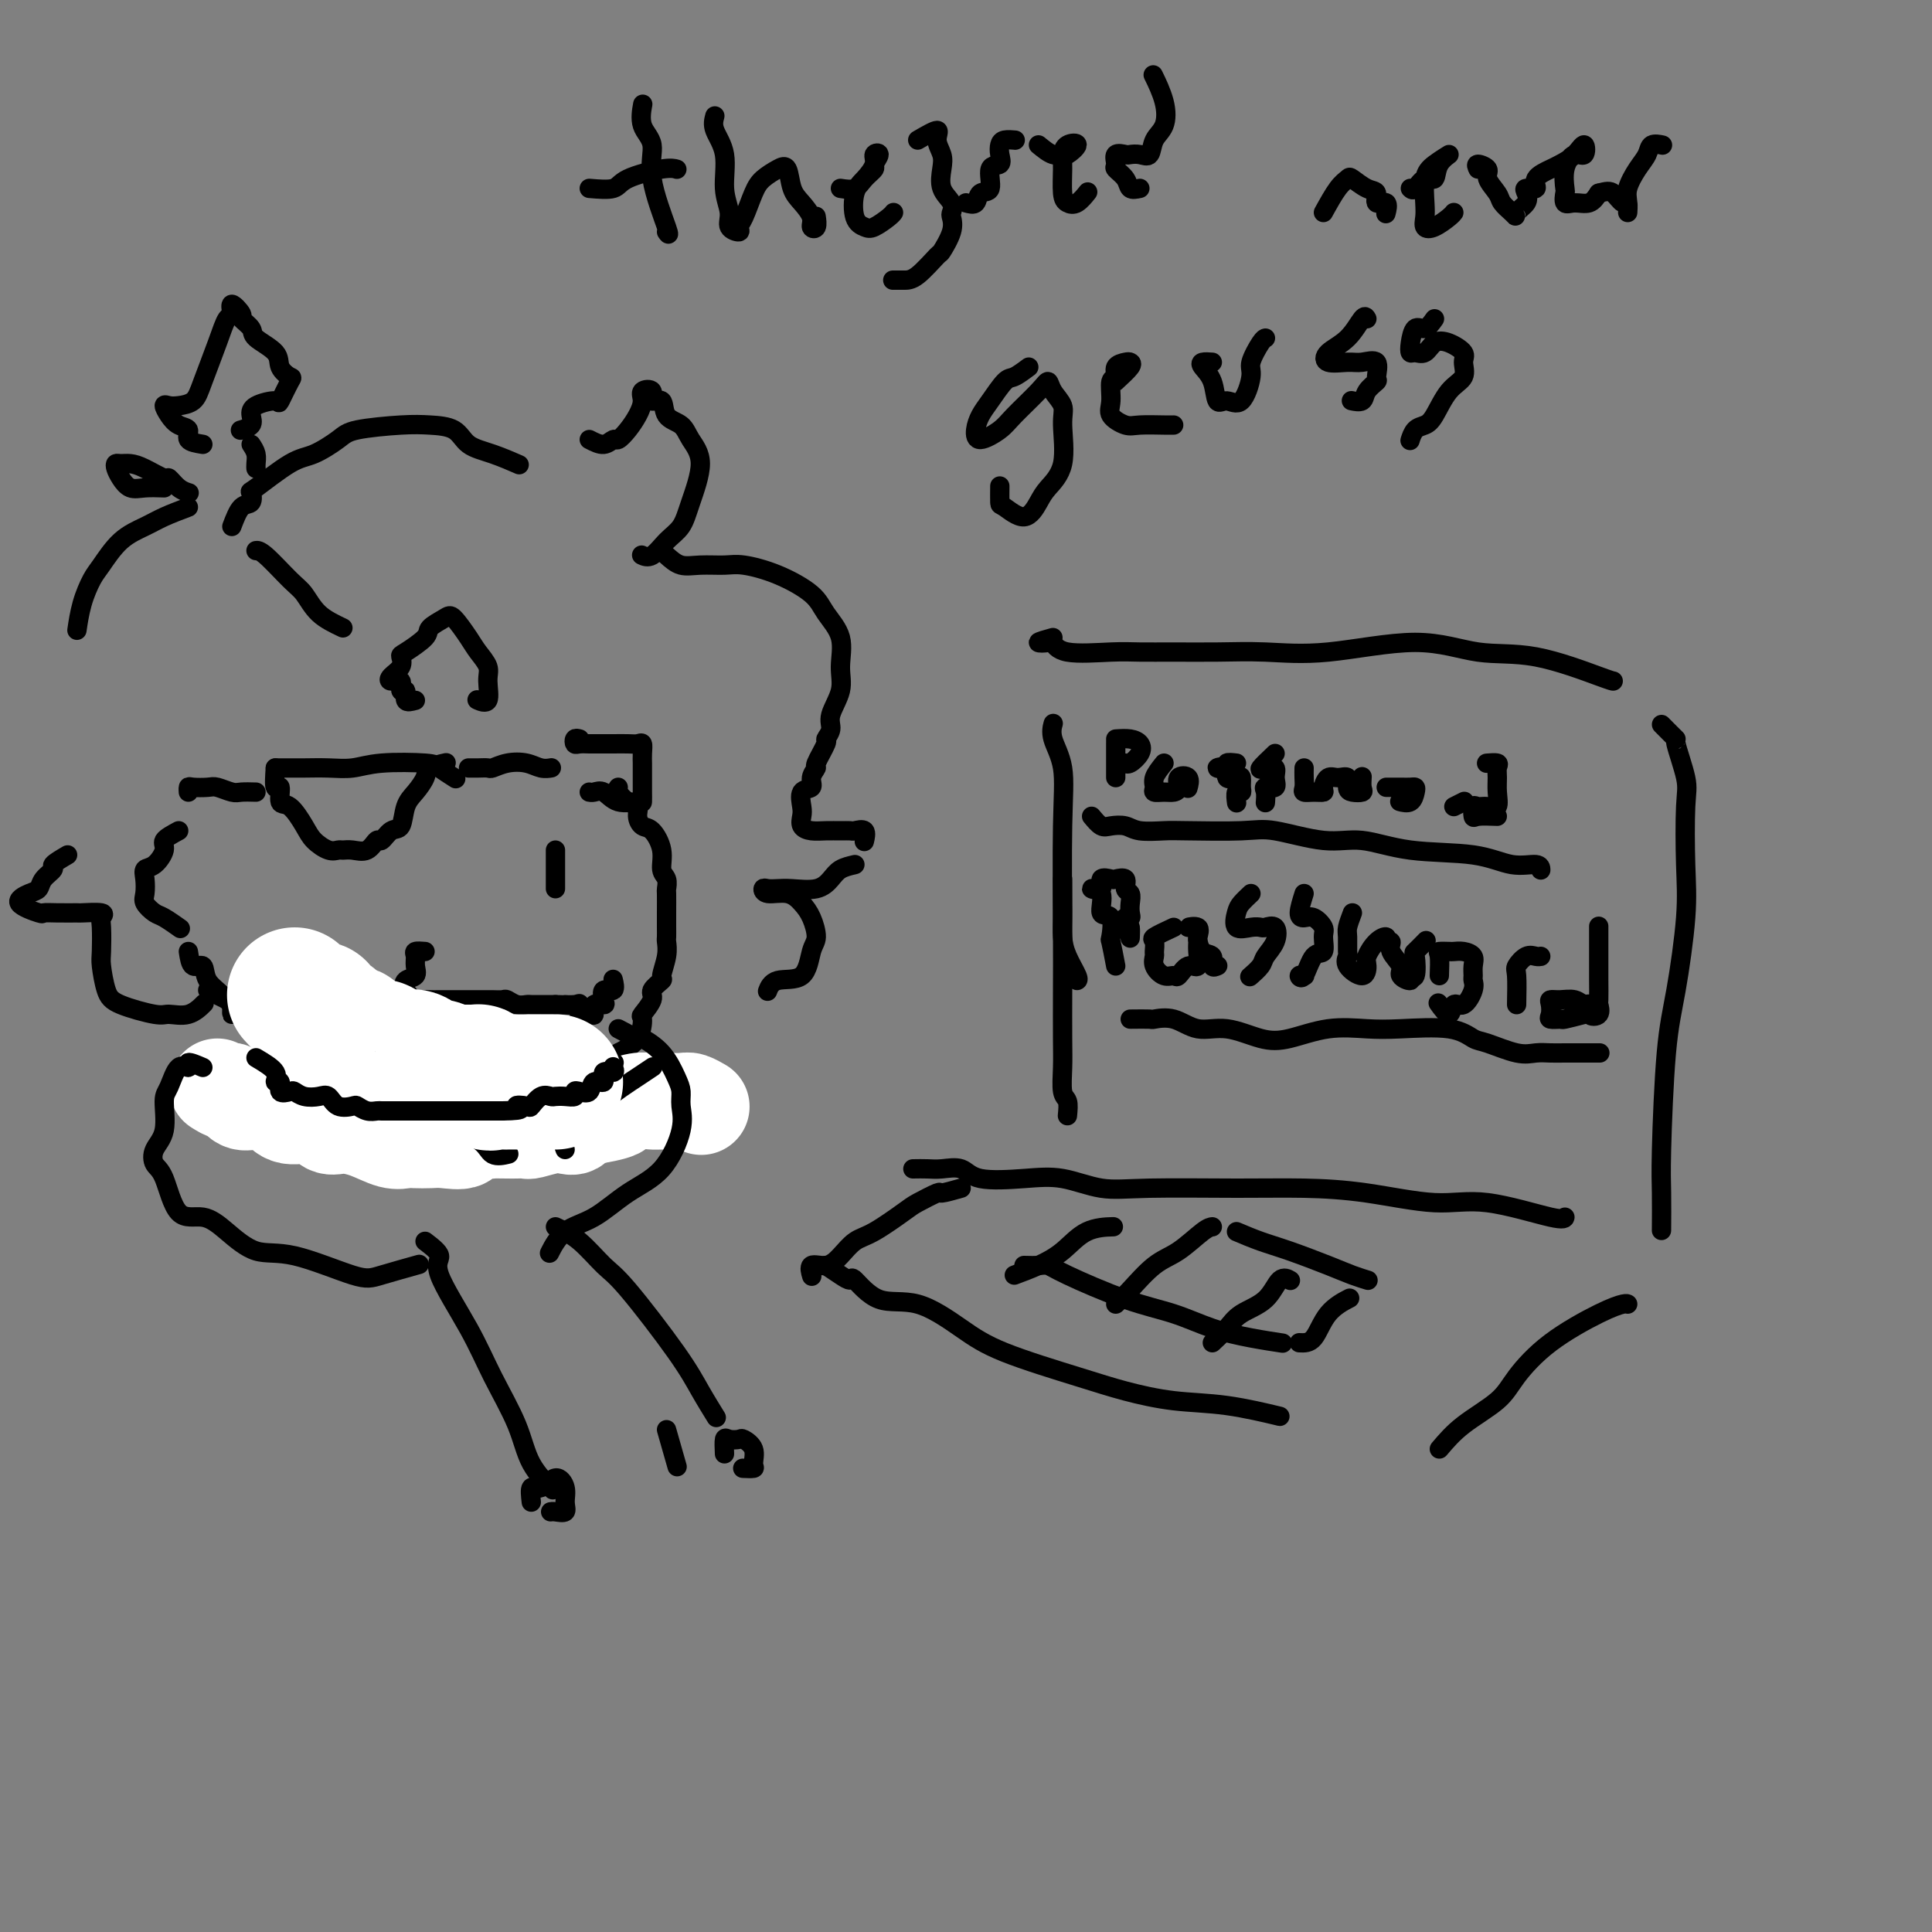 <svg viewBox='0 0 400 400' version='1.1' xmlns='http://www.w3.org/2000/svg' xmlns:xlink='http://www.w3.org/1999/xlink'><rect x="0" y="0" width="400" height="400" fill="#808080" stroke="none"/><g fill='none' stroke='rgb(0,0,0)' stroke-width='4' stroke-linecap='round' stroke-linejoin='round'><path d='M128,163c-0.164,0.214 -0.329,0.429 0,1c0.329,0.571 1.151,1.499 2,2c0.849,0.501 1.724,0.577 2,1c0.276,0.423 -0.046,1.195 0,2c0.046,0.805 0.461,1.643 1,2c0.539,0.357 1.202,0.233 2,1c0.798,0.767 1.730,2.427 2,4c0.270,1.573 -0.124,3.061 0,4c0.124,0.939 0.765,1.329 1,2c0.235,0.671 0.063,1.623 0,2c-0.063,0.377 -0.017,0.180 0,1c0.017,0.820 0.006,2.658 0,4c-0.006,1.342 -0.006,2.188 0,3c0.006,0.812 0.018,1.589 0,2c-0.018,0.411 -0.065,0.456 0,1c0.065,0.544 0.244,1.586 0,3c-0.244,1.414 -0.910,3.199 -1,4c-0.090,0.801 0.397,0.618 0,1c-0.397,0.382 -1.676,1.330 -2,2c-0.324,0.670 0.308,1.061 0,2c-0.308,0.939 -1.557,2.427 -2,3c-0.443,0.573 -0.081,0.231 0,1c0.081,0.769 -0.120,2.648 -1,4c-0.880,1.352 -2.440,2.176 -4,3'/><path d='M128,218c-1.528,2.860 -0.848,2.011 -1,2c-0.152,-0.011 -1.137,0.818 -2,1c-0.863,0.182 -1.605,-0.281 -2,0c-0.395,0.281 -0.444,1.307 -1,2c-0.556,0.693 -1.619,1.055 -2,2c-0.381,0.945 -0.081,2.474 -1,3c-0.919,0.526 -3.056,0.050 -4,0c-0.944,-0.050 -0.696,0.327 -1,1c-0.304,0.673 -1.159,1.643 -2,2c-0.841,0.357 -1.669,0.102 -2,0c-0.331,-0.102 -0.166,-0.051 0,0'/><path d='M55,220c-0.015,0.248 -0.031,0.495 0,1c0.031,0.505 0.108,1.267 0,2c-0.108,0.733 -0.399,1.437 0,2c0.399,0.563 1.490,0.987 2,1c0.510,0.013 0.440,-0.384 1,0c0.560,0.384 1.749,1.549 3,2c1.251,0.451 2.563,0.189 4,0c1.437,-0.189 3.000,-0.303 5,0c2.000,0.303 4.438,1.023 6,1c1.562,-0.023 2.247,-0.791 5,0c2.753,0.791 7.573,3.140 11,4c3.427,0.860 5.461,0.232 7,0c1.539,-0.232 2.583,-0.066 3,0c0.417,0.066 0.209,0.033 0,0'/><path d='M88,197c-0.849,-0.067 -1.699,-0.135 -2,0c-0.301,0.135 -0.054,0.472 0,1c0.054,0.528 -0.085,1.245 0,2c0.085,0.755 0.394,1.547 0,2c-0.394,0.453 -1.491,0.566 -2,1c-0.509,0.434 -0.431,1.188 0,2c0.431,0.812 1.214,1.682 2,2c0.786,0.318 1.575,0.085 2,0c0.425,-0.085 0.485,-0.023 1,0c0.515,0.023 1.485,0.006 2,0c0.515,-0.006 0.574,-0.002 1,0c0.426,0.002 1.217,0.000 2,0c0.783,-0.000 1.557,-0.000 2,0c0.443,0.000 0.557,0.000 1,0c0.443,-0.000 1.217,-0.001 2,0c0.783,0.001 1.574,0.004 2,0c0.426,-0.004 0.485,-0.015 1,0c0.515,0.015 1.485,0.057 2,0c0.515,-0.057 0.575,-0.211 1,0c0.425,0.211 1.217,0.789 2,1c0.783,0.211 1.558,0.057 2,0c0.442,-0.057 0.551,-0.015 1,0c0.449,0.015 1.236,0.004 2,0c0.764,-0.004 1.504,-0.001 2,0c0.496,0.001 0.748,0.001 1,0'/><path d='M115,208c4.836,0.146 2.427,0.010 2,0c-0.427,-0.010 1.130,0.104 2,0c0.870,-0.104 1.054,-0.428 1,0c-0.054,0.428 -0.347,1.607 0,2c0.347,0.393 1.333,-0.002 2,0c0.667,0.002 1.014,0.399 1,0c-0.014,-0.399 -0.388,-1.593 0,-2c0.388,-0.407 1.540,-0.025 2,0c0.460,0.025 0.228,-0.305 0,-1c-0.228,-0.695 -0.453,-1.753 0,-2c0.453,-0.247 1.583,0.318 2,0c0.417,-0.318 0.119,-1.519 0,-2c-0.119,-0.481 -0.060,-0.240 0,0'/><path d='M115,184c0.000,-1.630 0.000,-3.260 0,-4c0.000,-0.740 0.000,-0.590 0,-1c-0.000,-0.410 0.000,-1.380 0,-2c0.000,-0.620 0.000,-0.892 0,-1c0.000,-0.108 0.000,-0.054 0,0'/><path d='M57,159c0.255,0.001 0.510,0.001 1,0c0.490,-0.001 1.213,-0.004 2,0c0.787,0.004 1.636,0.015 3,0c1.364,-0.015 3.242,-0.055 5,0c1.758,0.055 3.396,0.204 5,0c1.604,-0.204 3.173,-0.762 6,-1c2.827,-0.238 6.912,-0.157 9,0c2.088,0.157 2.177,0.388 3,1c0.823,0.612 2.378,1.603 3,2c0.622,0.397 0.311,0.198 0,0'/><path d='M57,159c-0.124,1.781 -0.247,3.562 0,4c0.247,0.438 0.866,-0.465 1,0c0.134,0.465 -0.217,2.300 0,3c0.217,0.700 1.004,0.264 2,1c0.996,0.736 2.203,2.642 3,4c0.797,1.358 1.185,2.167 2,3c0.815,0.833 2.056,1.689 3,2c0.944,0.311 1.591,0.075 2,0c0.409,-0.075 0.581,0.010 1,0c0.419,-0.010 1.085,-0.115 2,0c0.915,0.115 2.080,0.451 3,0c0.920,-0.451 1.594,-1.689 2,-2c0.406,-0.311 0.545,0.304 1,0c0.455,-0.304 1.225,-1.527 2,-2c0.775,-0.473 1.553,-0.196 2,-1c0.447,-0.804 0.562,-2.688 1,-4c0.438,-1.312 1.200,-2.050 2,-3c0.800,-0.950 1.637,-2.110 2,-3c0.363,-0.890 0.252,-1.509 1,-2c0.748,-0.491 2.357,-0.855 3,-1c0.643,-0.145 0.322,-0.073 0,0'/><path d='M97,159c0.632,0.008 1.264,0.015 2,0c0.736,-0.015 1.576,-0.053 2,0c0.424,0.053 0.433,0.196 1,0c0.567,-0.196 1.693,-0.732 3,-1c1.307,-0.268 2.794,-0.268 4,0c1.206,0.268 2.133,0.803 3,1c0.867,0.197 1.676,0.056 2,0c0.324,-0.056 0.162,-0.028 0,0'/><path d='M120,153c-0.407,-0.113 -0.815,-0.226 -1,0c-0.185,0.226 -0.149,0.793 0,1c0.149,0.207 0.409,0.056 1,0c0.591,-0.056 1.513,-0.015 2,0c0.487,0.015 0.540,0.004 1,0c0.460,-0.004 1.328,-0.003 2,0c0.672,0.003 1.147,0.006 2,0c0.853,-0.006 2.085,-0.023 3,0c0.915,0.023 1.513,0.085 2,0c0.487,-0.085 0.863,-0.318 1,0c0.137,0.318 0.037,1.189 0,2c-0.037,0.811 -0.010,1.564 0,2c0.010,0.436 0.003,0.555 0,1c-0.003,0.445 -0.001,1.215 0,2c0.001,0.785 0.002,1.585 0,2c-0.002,0.415 -0.006,0.443 0,1c0.006,0.557 0.023,1.641 0,2c-0.023,0.359 -0.087,-0.009 -1,0c-0.913,0.009 -2.676,0.395 -4,0c-1.324,-0.395 -2.211,-1.570 -3,-2c-0.789,-0.430 -1.482,-0.116 -2,0c-0.518,0.116 -0.862,0.033 -1,0c-0.138,-0.033 -0.069,-0.017 0,0'/><path d='M53,164c-1.122,-0.030 -2.244,-0.060 -3,0c-0.756,0.060 -1.145,0.211 -2,0c-0.855,-0.211 -2.177,-0.785 -3,-1c-0.823,-0.215 -1.149,-0.071 -2,0c-0.851,0.071 -2.228,0.071 -3,0c-0.772,-0.071 -0.939,-0.211 -1,0c-0.061,0.211 -0.018,0.775 0,1c0.018,0.225 0.009,0.113 0,0'/><path d='M37,172c-1.312,0.705 -2.625,1.409 -3,2c-0.375,0.591 0.187,1.068 0,2c-0.187,0.932 -1.124,2.318 -2,3c-0.876,0.682 -1.693,0.659 -2,1c-0.307,0.341 -0.106,1.046 0,2c0.106,0.954 0.116,2.158 0,3c-0.116,0.842 -0.360,1.322 0,2c0.360,0.678 1.323,1.553 2,2c0.677,0.447 1.067,0.467 2,1c0.933,0.533 2.409,1.581 3,2c0.591,0.419 0.295,0.210 0,0'/><path d='M39,197c0.205,1.339 0.409,2.679 1,3c0.591,0.321 1.567,-0.375 2,0c0.433,0.375 0.322,1.822 1,3c0.678,1.178 2.144,2.086 4,4c1.856,1.914 4.102,4.832 5,6c0.898,1.168 0.449,0.584 0,0'/><path d='M86,145c-0.880,0.243 -1.759,0.486 -2,0c-0.241,-0.486 0.158,-1.702 0,-2c-0.158,-0.298 -0.872,0.321 -1,0c-0.128,-0.321 0.330,-1.582 0,-2c-0.330,-0.418 -1.448,0.006 -2,0c-0.552,-0.006 -0.540,-0.442 0,-1c0.540,-0.558 1.606,-1.237 2,-2c0.394,-0.763 0.116,-1.608 0,-2c-0.116,-0.392 -0.068,-0.329 1,-1c1.068,-0.671 3.158,-2.076 4,-3c0.842,-0.924 0.438,-1.367 1,-2c0.562,-0.633 2.092,-1.456 3,-2c0.908,-0.544 1.195,-0.808 2,0c0.805,0.808 2.127,2.687 3,4c0.873,1.313 1.298,2.061 2,3c0.702,0.939 1.680,2.069 2,3c0.320,0.931 -0.017,1.662 0,3c0.017,1.338 0.389,3.283 0,4c-0.389,0.717 -1.540,0.205 -2,0c-0.460,-0.205 -0.230,-0.102 0,0'/><path d='M71,130c-1.828,-0.868 -3.656,-1.735 -5,-3c-1.344,-1.265 -2.203,-2.927 -3,-4c-0.797,-1.073 -1.533,-1.556 -3,-3c-1.467,-1.444 -3.664,-3.850 -5,-5c-1.336,-1.150 -1.810,-1.043 -2,-1c-0.190,0.043 -0.095,0.021 0,0'/><path d='M48,109c0.624,-1.640 1.247,-3.280 2,-4c0.753,-0.720 1.634,-0.520 2,-1c0.366,-0.480 0.216,-1.641 0,-2c-0.216,-0.359 -0.499,0.083 1,-1c1.499,-1.083 4.781,-3.691 7,-5c2.219,-1.309 3.376,-1.318 5,-2c1.624,-0.682 3.716,-2.038 5,-3c1.284,-0.962 1.759,-1.530 4,-2c2.241,-0.470 6.246,-0.842 9,-1c2.754,-0.158 4.255,-0.102 6,0c1.745,0.102 3.733,0.248 5,1c1.267,0.752 1.814,2.109 3,3c1.186,0.891 3.012,1.317 5,2c1.988,0.683 4.140,1.624 5,2c0.860,0.376 0.430,0.188 0,0'/><path d='M122,91c1.059,0.547 2.118,1.094 3,1c0.882,-0.094 1.585,-0.830 2,-1c0.415,-0.170 0.540,0.224 1,0c0.460,-0.224 1.256,-1.067 2,-2c0.744,-0.933 1.437,-1.954 2,-3c0.563,-1.046 0.995,-2.115 1,-3c0.005,-0.885 -0.418,-1.586 0,-2c0.418,-0.414 1.677,-0.540 2,0c0.323,0.540 -0.290,1.746 0,2c0.290,0.254 1.484,-0.446 2,0c0.516,0.446 0.353,2.036 1,3c0.647,0.964 2.105,1.301 3,2c0.895,0.699 1.226,1.761 2,3c0.774,1.239 1.992,2.655 2,5c0.008,2.345 -1.192,5.620 -2,8c-0.808,2.380 -1.222,3.867 -2,5c-0.778,1.133 -1.920,1.912 -3,3c-1.080,1.088 -2.098,2.485 -3,3c-0.902,0.515 -1.686,0.147 -2,0c-0.314,-0.147 -0.157,-0.074 0,0'/><path d='M138,115c0.946,0.848 1.891,1.696 3,2c1.109,0.304 2.380,0.065 4,0c1.620,-0.065 3.587,0.043 5,0c1.413,-0.043 2.271,-0.236 4,0c1.729,0.236 4.329,0.901 7,2c2.671,1.099 5.411,2.631 7,4c1.589,1.369 2.026,2.576 3,4c0.974,1.424 2.487,3.067 3,5c0.513,1.933 0.028,4.158 0,6c-0.028,1.842 0.401,3.303 0,5c-0.401,1.697 -1.632,3.632 -2,5c-0.368,1.368 0.127,2.169 0,3c-0.127,0.831 -0.875,1.692 -1,2c-0.125,0.308 0.375,0.061 0,1c-0.375,0.939 -1.625,3.062 -2,4c-0.375,0.938 0.124,0.692 0,1c-0.124,0.308 -0.870,1.170 -1,2c-0.130,0.830 0.356,1.626 0,2c-0.356,0.374 -1.554,0.324 -2,1c-0.446,0.676 -0.139,2.076 0,3c0.139,0.924 0.109,1.372 0,2c-0.109,0.628 -0.299,1.436 0,2c0.299,0.564 1.087,0.884 2,1c0.913,0.116 1.951,0.029 3,0c1.049,-0.029 2.109,-0.000 3,0c0.891,0.000 1.612,-0.028 2,0c0.388,0.028 0.444,0.110 1,0c0.556,-0.110 1.611,-0.414 2,0c0.389,0.414 0.111,1.547 0,2c-0.111,0.453 -0.056,0.227 0,0'/><path d='M177,179c-1.097,0.257 -2.195,0.514 -3,1c-0.805,0.486 -1.318,1.202 -2,2c-0.682,0.798 -1.531,1.677 -3,2c-1.469,0.323 -3.556,0.091 -5,0c-1.444,-0.091 -2.245,-0.040 -3,0c-0.755,0.040 -1.464,0.069 -2,0c-0.536,-0.069 -0.897,-0.235 -1,0c-0.103,0.235 0.054,0.871 1,1c0.946,0.129 2.681,-0.250 4,0c1.319,0.250 2.221,1.129 3,2c0.779,0.871 1.435,1.734 2,3c0.565,1.266 1.037,2.935 1,4c-0.037,1.065 -0.585,1.526 -1,3c-0.415,1.474 -0.699,3.962 -2,5c-1.301,1.038 -3.620,0.626 -5,1c-1.380,0.374 -1.823,1.536 -2,2c-0.177,0.464 -0.089,0.232 0,0'/><path d='M39,105c-1.783,0.674 -3.566,1.347 -5,2c-1.434,0.653 -2.520,1.285 -4,2c-1.480,0.715 -3.353,1.513 -5,3c-1.647,1.487 -3.068,3.664 -4,5c-0.932,1.336 -1.373,1.832 -2,3c-0.627,1.168 -1.438,3.007 -2,5c-0.562,1.993 -0.875,4.141 -1,5c-0.125,0.859 -0.063,0.430 0,0'/><path d='M14,177c-1.323,0.778 -2.646,1.556 -3,2c-0.354,0.444 0.262,0.555 0,1c-0.262,0.445 -1.400,1.223 -2,2c-0.600,0.777 -0.660,1.553 -1,2c-0.340,0.447 -0.959,0.565 -2,1c-1.041,0.435 -2.502,1.188 -2,2c0.502,0.812 2.968,1.682 4,2c1.032,0.318 0.631,0.084 1,0c0.369,-0.084 1.507,-0.020 3,0c1.493,0.020 3.342,-0.006 4,0c0.658,0.006 0.124,0.043 1,0c0.876,-0.043 3.162,-0.166 4,0c0.838,0.166 0.227,0.621 0,1c-0.227,0.379 -0.070,0.681 0,2c0.070,1.319 0.053,3.653 0,5c-0.053,1.347 -0.143,1.705 0,3c0.143,1.295 0.520,3.526 1,5c0.480,1.474 1.064,2.191 3,3c1.936,0.809 5.223,1.708 7,2c1.777,0.292 2.043,-0.025 3,0c0.957,0.025 2.604,0.391 4,0c1.396,-0.391 2.542,-1.540 3,-2c0.458,-0.460 0.229,-0.230 0,0'/><path d='M42,92c-1.315,-0.215 -2.630,-0.429 -3,-1c-0.370,-0.571 0.205,-1.498 0,-2c-0.205,-0.502 -1.188,-0.579 -2,-1c-0.812,-0.421 -1.451,-1.186 -2,-2c-0.549,-0.814 -1.007,-1.676 -1,-2c0.007,-0.324 0.481,-0.108 1,0c0.519,0.108 1.084,0.109 2,0c0.916,-0.109 2.183,-0.328 3,-1c0.817,-0.672 1.183,-1.797 2,-4c0.817,-2.203 2.083,-5.483 3,-8c0.917,-2.517 1.483,-4.270 2,-5c0.517,-0.730 0.983,-0.438 1,-1c0.017,-0.562 -0.416,-1.977 0,-2c0.416,-0.023 1.681,1.348 2,2c0.319,0.652 -0.309,0.587 0,1c0.309,0.413 1.554,1.306 2,2c0.446,0.694 0.093,1.191 1,2c0.907,0.809 3.073,1.931 4,3c0.927,1.069 0.616,2.086 1,3c0.384,0.914 1.462,1.725 2,2c0.538,0.275 0.536,0.013 0,1c-0.536,0.987 -1.606,3.224 -2,4c-0.394,0.776 -0.113,0.093 -1,0c-0.887,-0.093 -2.942,0.406 -4,1c-1.058,0.594 -1.119,1.283 -1,2c0.119,0.717 0.417,1.462 0,2c-0.417,0.538 -1.548,0.868 -2,1c-0.452,0.132 -0.226,0.066 0,0'/><path d='M52,92c0.423,0.649 0.845,1.298 1,2c0.155,0.702 0.042,1.458 0,2c-0.042,0.542 -0.012,0.869 0,1c0.012,0.131 0.006,0.065 0,0'/><path d='M34,101c-1.404,-0.047 -2.808,-0.093 -4,0c-1.192,0.093 -2.174,0.326 -3,0c-0.826,-0.326 -1.498,-1.212 -2,-2c-0.502,-0.788 -0.835,-1.477 -1,-2c-0.165,-0.523 -0.163,-0.878 0,-1c0.163,-0.122 0.487,-0.010 1,0c0.513,0.010 1.215,-0.082 2,0c0.785,0.082 1.654,0.337 3,1c1.346,0.663 3.170,1.733 4,2c0.830,0.267 0.666,-0.269 1,0c0.334,0.269 1.167,1.342 2,2c0.833,0.658 1.667,0.902 2,1c0.333,0.098 0.167,0.049 0,0'/><path d='M43,205c1.575,0.803 3.149,1.607 4,2c0.851,0.393 0.978,0.377 1,1c0.022,0.623 -0.061,1.887 0,2c0.061,0.113 0.264,-0.926 2,0c1.736,0.926 5.004,3.815 7,5c1.996,1.185 2.721,0.665 4,1c1.279,0.335 3.113,1.526 5,2c1.887,0.474 3.826,0.232 7,0c3.174,-0.232 7.583,-0.454 11,0c3.417,0.454 5.843,1.584 7,2c1.157,0.416 1.045,0.119 1,0c-0.045,-0.119 -0.022,-0.059 0,0'/><path d='M91,228c1.646,0.000 3.292,0.000 5,0c1.708,0.000 3.477,0.000 5,0c1.523,0.000 2.800,-0.000 4,0c1.200,0.000 2.322,-0.000 4,0c1.678,0.000 3.913,0.000 5,0c1.087,-0.000 1.025,0.000 1,0c-0.025,0.000 -0.012,0.000 0,0'/><path d='M138,296c0.833,2.917 1.667,5.833 2,7c0.333,1.167 0.167,0.583 0,0'/></g>
<g fill='none' stroke='rgb(255,255,255)' stroke-width='20' stroke-linecap='round' stroke-linejoin='round'><path d='M45,225c0.776,0.484 1.552,0.969 2,1c0.448,0.031 0.568,-0.390 1,0c0.432,0.390 1.176,1.591 2,2c0.824,0.409 1.729,0.026 3,0c1.271,-0.026 2.908,0.304 4,1c1.092,0.696 1.638,1.757 3,2c1.362,0.243 3.540,-0.334 5,0c1.460,0.334 2.201,1.578 3,2c0.799,0.422 1.655,0.022 3,0c1.345,-0.022 3.179,0.334 5,1c1.821,0.666 3.630,1.642 5,2c1.370,0.358 2.302,0.098 3,0c0.698,-0.098 1.164,-0.034 2,0c0.836,0.034 2.043,0.037 3,0c0.957,-0.037 1.665,-0.115 3,0c1.335,0.115 3.296,0.423 4,0c0.704,-0.423 0.152,-1.577 1,-2c0.848,-0.423 3.096,-0.113 4,0c0.904,0.113 0.463,0.031 1,0c0.537,-0.031 2.051,-0.012 3,0c0.949,0.012 1.332,0.017 2,0c0.668,-0.017 1.622,-0.055 2,0c0.378,0.055 0.180,0.204 1,0c0.820,-0.204 2.659,-0.759 4,-1c1.341,-0.241 2.184,-0.168 3,0c0.816,0.168 1.604,0.430 2,0c0.396,-0.430 0.399,-1.551 1,-2c0.601,-0.449 1.801,-0.224 3,0'/><path d='M123,231c7.396,-1.243 4.886,-1.850 4,-2c-0.886,-0.150 -0.147,0.156 1,0c1.147,-0.156 2.701,-0.775 4,-1c1.299,-0.225 2.341,-0.057 3,0c0.659,0.057 0.933,0.001 2,0c1.067,-0.001 2.925,0.051 4,0c1.075,-0.051 1.366,-0.206 2,0c0.634,0.206 1.610,0.773 2,1c0.390,0.227 0.195,0.113 0,0'/></g>
<g fill='none' stroke='rgb(0,0,0)' stroke-width='4' stroke-linecap='round' stroke-linejoin='round'><path d='M92,221c0.632,0.004 1.264,0.009 2,0c0.736,-0.009 1.577,-0.030 2,0c0.423,0.030 0.427,0.113 1,0c0.573,-0.113 1.716,-0.420 2,0c0.284,0.420 -0.290,1.569 0,2c0.290,0.431 1.444,0.145 2,0c0.556,-0.145 0.516,-0.148 1,0c0.484,0.148 1.494,0.446 3,0c1.506,-0.446 3.509,-1.636 5,-2c1.491,-0.364 2.470,0.099 4,0c1.530,-0.099 3.612,-0.758 5,-1c1.388,-0.242 2.083,-0.065 3,0c0.917,0.065 2.054,0.017 3,0c0.946,-0.017 1.699,-0.005 2,0c0.301,0.005 0.151,0.002 0,0'/><path d='M76,220c-0.226,0.469 -0.451,0.939 0,1c0.451,0.061 1.579,-0.285 2,0c0.421,0.285 0.134,1.201 0,2c-0.134,0.799 -0.115,1.482 0,2c0.115,0.518 0.325,0.871 0,1c-0.325,0.129 -1.187,0.035 -2,0c-0.813,-0.035 -1.577,-0.009 -2,0c-0.423,0.009 -0.505,0.002 -1,0c-0.495,-0.002 -1.402,-0.001 -2,0c-0.598,0.001 -0.885,0.000 -1,0c-0.115,-0.000 -0.057,-0.000 0,0'/><path d='M58,220c1.098,0.409 2.195,0.818 3,1c0.805,0.182 1.317,0.137 2,0c0.683,-0.137 1.536,-0.367 3,0c1.464,0.367 3.537,1.332 5,2c1.463,0.668 2.316,1.038 5,2c2.684,0.962 7.200,2.517 10,4c2.800,1.483 3.886,2.895 6,4c2.114,1.105 5.257,1.905 7,3c1.743,1.095 2.085,2.487 3,3c0.915,0.513 2.404,0.147 3,0c0.596,-0.147 0.298,-0.073 0,0'/><path d='M117,238c-0.238,-0.621 -0.477,-1.242 0,-2c0.477,-0.758 1.669,-1.653 3,-3c1.331,-1.347 2.800,-3.144 5,-5c2.200,-1.856 5.131,-3.769 7,-5c1.869,-1.231 2.677,-1.780 3,-2c0.323,-0.220 0.162,-0.110 0,0'/><path d='M42,221c-1.315,-0.565 -2.630,-1.130 -3,-1c-0.370,0.130 0.204,0.954 0,1c-0.204,0.046 -1.186,-0.687 -2,0c-0.814,0.687 -1.459,2.793 -2,4c-0.541,1.207 -0.976,1.515 -1,3c-0.024,1.485 0.365,4.147 0,6c-0.365,1.853 -1.484,2.897 -2,4c-0.516,1.103 -0.429,2.264 0,3c0.429,0.736 1.201,1.046 2,3c0.799,1.954 1.627,5.553 3,7c1.373,1.447 3.291,0.742 5,1c1.709,0.258 3.208,1.479 5,3c1.792,1.521 3.875,3.342 6,4c2.125,0.658 4.290,0.151 8,1c3.710,0.849 8.963,3.052 12,4c3.037,0.948 3.856,0.640 6,0c2.144,-0.640 5.613,-1.611 7,-2c1.387,-0.389 0.694,-0.194 0,0'/><path d='M128,213c1.677,0.901 3.353,1.802 4,2c0.647,0.198 0.264,-0.307 1,0c0.736,0.307 2.592,1.425 4,3c1.408,1.575 2.368,3.607 3,5c0.632,1.393 0.937,2.145 1,3c0.063,0.855 -0.116,1.811 0,3c0.116,1.189 0.527,2.609 0,5c-0.527,2.391 -1.991,5.752 -4,8c-2.009,2.248 -4.563,3.384 -7,5c-2.437,1.616 -4.756,3.711 -7,5c-2.244,1.289 -4.412,1.770 -6,3c-1.588,1.230 -2.597,3.209 -3,4c-0.403,0.791 -0.202,0.396 0,0'/><path d='M88,257c1.419,1.085 2.838,2.171 3,3c0.162,0.829 -0.934,1.403 0,4c0.934,2.597 3.897,7.219 6,11c2.103,3.781 3.345,6.723 5,10c1.655,3.277 3.722,6.889 5,10c1.278,3.111 1.767,5.722 3,8c1.233,2.278 3.209,4.222 4,5c0.791,0.778 0.395,0.389 0,0'/><path d='M110,311c-0.152,-1.340 -0.304,-2.679 0,-3c0.304,-0.321 1.064,0.377 2,0c0.936,-0.377 2.048,-1.828 3,-2c0.952,-0.172 1.744,0.935 2,2c0.256,1.065 -0.022,2.089 0,3c0.022,0.911 0.346,1.708 0,2c-0.346,0.292 -1.362,0.079 -2,0c-0.638,-0.079 -0.896,-0.022 -1,0c-0.104,0.022 -0.052,0.011 0,0'/><path d='M115,254c1.627,0.762 3.253,1.525 5,3c1.747,1.475 3.614,3.664 5,5c1.386,1.336 2.291,1.819 5,5c2.709,3.181 7.221,9.059 10,13c2.779,3.941 3.825,5.946 5,8c1.175,2.054 2.479,4.158 3,5c0.521,0.842 0.261,0.421 0,0'/><path d='M150,301c-0.056,-1.265 -0.113,-2.530 0,-3c0.113,-0.470 0.394,-0.144 1,0c0.606,0.144 1.537,0.105 2,0c0.463,-0.105 0.456,-0.277 1,0c0.544,0.277 1.637,1.002 2,2c0.363,0.998 -0.006,2.267 0,3c0.006,0.733 0.386,0.928 0,1c-0.386,0.072 -1.539,0.021 -2,0c-0.461,-0.021 -0.231,-0.010 0,0'/><path d='M221,231c0.113,-1.161 0.226,-2.323 0,-3c-0.226,-0.677 -0.793,-0.870 -1,-2c-0.207,-1.130 -0.056,-3.197 0,-5c0.056,-1.803 0.017,-3.341 0,-6c-0.017,-2.659 -0.012,-6.437 0,-10c0.012,-3.563 0.031,-6.909 0,-13c-0.031,-6.091 -0.113,-14.925 0,-21c0.113,-6.075 0.422,-9.391 0,-12c-0.422,-2.609 -1.575,-4.510 -2,-6c-0.425,-1.490 -0.121,-2.569 0,-3c0.121,-0.431 0.061,-0.216 0,0'/><path d='M218,132c-1.472,0.406 -2.943,0.813 -3,1c-0.057,0.187 1.301,0.155 2,0c0.699,-0.155 0.739,-0.434 1,0c0.261,0.434 0.744,1.581 3,2c2.256,0.419 6.286,0.112 9,0c2.714,-0.112 4.112,-0.027 6,0c1.888,0.027 4.264,-0.002 7,0c2.736,0.002 5.830,0.036 9,0c3.170,-0.036 6.416,-0.143 10,0c3.584,0.143 7.507,0.536 13,0c5.493,-0.536 12.558,-2.000 18,-2c5.442,-0.000 9.262,1.464 13,2c3.738,0.536 7.394,0.144 12,1c4.606,0.856 10.163,2.961 13,4c2.837,1.039 2.953,1.011 3,1c0.047,-0.011 0.023,-0.006 0,0'/><path d='M344,150c1.328,1.340 2.657,2.680 3,3c0.343,0.320 -0.299,-0.380 0,1c0.299,1.380 1.538,4.841 2,7c0.462,2.159 0.145,3.015 0,6c-0.145,2.985 -0.120,8.100 0,12c0.120,3.900 0.333,6.584 0,11c-0.333,4.416 -1.214,10.565 -2,15c-0.786,4.435 -1.479,7.158 -2,13c-0.521,5.842 -0.872,14.803 -1,20c-0.128,5.197 -0.035,6.630 0,9c0.035,2.370 0.010,5.677 0,7c-0.010,1.323 -0.005,0.661 0,0'/><path d='M189,242c1.033,-0.016 2.066,-0.032 3,0c0.934,0.032 1.769,0.112 3,0c1.231,-0.112 2.858,-0.415 4,0c1.142,0.415 1.799,1.547 4,2c2.201,0.453 5.945,0.227 9,0c3.055,-0.227 5.421,-0.453 8,0c2.579,0.453 5.372,1.587 8,2c2.628,0.413 5.092,0.105 10,0c4.908,-0.105 12.261,-0.007 18,0c5.739,0.007 9.863,-0.078 14,0c4.137,0.078 8.285,0.318 13,1c4.715,0.682 9.995,1.804 14,2c4.005,0.196 6.733,-0.535 11,0c4.267,0.535 10.072,2.336 13,3c2.928,0.664 2.979,0.190 3,0c0.021,-0.190 0.010,-0.095 0,0'/><path d='M199,246c-1.685,0.475 -3.371,0.950 -4,1c-0.629,0.050 -0.202,-0.325 -1,0c-0.798,0.325 -2.822,1.350 -4,2c-1.178,0.650 -1.511,0.925 -3,2c-1.489,1.075 -4.133,2.952 -6,4c-1.867,1.048 -2.955,1.269 -4,2c-1.045,0.731 -2.045,1.972 -3,3c-0.955,1.028 -1.864,1.843 -3,2c-1.136,0.157 -2.498,-0.342 -3,0c-0.502,0.342 -0.143,1.526 0,2c0.143,0.474 0.072,0.237 0,0'/><path d='M171,262c1.044,0.699 2.088,1.399 3,2c0.912,0.601 1.691,1.104 2,1c0.309,-0.104 0.149,-0.816 1,0c0.851,0.816 2.714,3.159 5,4c2.286,0.841 4.995,0.178 8,1c3.005,0.822 6.305,3.127 9,5c2.695,1.873 4.785,3.313 9,5c4.215,1.687 10.557,3.622 15,5c4.443,1.378 6.989,2.198 10,3c3.011,0.802 6.487,1.586 10,2c3.513,0.414 7.061,0.458 11,1c3.939,0.542 8.268,1.584 10,2c1.732,0.416 0.866,0.208 0,0'/><path d='M298,300c1.404,-1.654 2.808,-3.307 5,-5c2.192,-1.693 5.172,-3.424 7,-5c1.828,-1.576 2.504,-2.997 4,-5c1.496,-2.003 3.812,-4.589 7,-7c3.188,-2.411 7.246,-4.646 10,-6c2.754,-1.354 4.203,-1.826 5,-2c0.797,-0.174 0.942,-0.050 1,0c0.058,0.050 0.029,0.025 0,0'/><path d='M231,200c-0.405,-2.121 -0.810,-4.243 -1,-5c-0.190,-0.757 -0.166,-0.151 0,-1c0.166,-0.849 0.473,-3.154 0,-4c-0.473,-0.846 -1.726,-0.234 -2,-1c-0.274,-0.766 0.431,-2.909 0,-4c-0.431,-1.091 -1.998,-1.129 -2,-1c-0.002,0.129 1.563,0.425 2,0c0.437,-0.425 -0.252,-1.571 0,-2c0.252,-0.429 1.444,-0.141 2,0c0.556,0.141 0.475,0.135 1,0c0.525,-0.135 1.657,-0.398 2,0c0.343,0.398 -0.103,1.456 0,2c0.103,0.544 0.755,0.575 1,1c0.245,0.425 0.082,1.246 0,2c-0.082,0.754 -0.084,1.442 0,2c0.084,0.558 0.253,0.987 0,1c-0.253,0.013 -0.929,-0.391 -1,0c-0.071,0.391 0.464,1.576 0,2c-0.464,0.424 -1.928,0.086 -2,0c-0.072,-0.086 1.249,0.080 2,0c0.751,-0.080 0.933,-0.406 1,0c0.067,0.406 0.019,1.545 0,2c-0.019,0.455 -0.010,0.228 0,0'/><path d='M243,192c-1.691,0.788 -3.383,1.576 -4,2c-0.617,0.424 -0.160,0.486 0,1c0.160,0.514 0.022,1.482 0,2c-0.022,0.518 0.073,0.586 0,1c-0.073,0.414 -0.315,1.175 0,2c0.315,0.825 1.188,1.716 2,2c0.812,0.284 1.562,-0.038 2,0c0.438,0.038 0.562,0.438 1,0c0.438,-0.438 1.188,-1.713 2,-2c0.812,-0.287 1.684,0.413 2,0c0.316,-0.413 0.075,-1.939 0,-3c-0.075,-1.061 0.016,-1.659 0,-2c-0.016,-0.341 -0.138,-0.427 0,-1c0.138,-0.573 0.536,-1.635 0,-2c-0.536,-0.365 -2.006,-0.033 -2,0c0.006,0.033 1.489,-0.232 2,0c0.511,0.232 0.050,0.962 0,2c-0.050,1.038 0.313,2.383 1,3c0.687,0.617 1.700,0.506 2,1c0.300,0.494 -0.111,1.595 0,2c0.111,0.405 0.746,0.116 1,0c0.254,-0.116 0.127,-0.058 0,0'/><path d='M259,185c-0.752,0.710 -1.505,1.419 -2,2c-0.495,0.581 -0.733,1.032 -1,2c-0.267,0.968 -0.562,2.453 0,3c0.562,0.547 1.981,0.155 3,0c1.019,-0.155 1.639,-0.074 2,0c0.361,0.074 0.463,0.141 1,0c0.537,-0.141 1.510,-0.489 2,0c0.490,0.489 0.499,1.816 0,3c-0.499,1.184 -1.505,2.225 -2,3c-0.495,0.775 -0.479,1.286 -1,2c-0.521,0.714 -1.577,1.633 -2,2c-0.423,0.367 -0.211,0.184 0,0'/><path d='M270,185c-0.492,1.564 -0.983,3.127 -1,4c-0.017,0.873 0.442,1.054 1,1c0.558,-0.054 1.215,-0.344 2,0c0.785,0.344 1.696,1.323 2,2c0.304,0.677 -0.000,1.053 0,2c0.000,0.947 0.305,2.464 0,3c-0.305,0.536 -1.220,0.091 -2,1c-0.780,0.909 -1.426,3.171 -2,4c-0.574,0.829 -1.078,0.223 -1,0c0.078,-0.223 0.736,-0.064 1,0c0.264,0.064 0.132,0.032 0,0'/><path d='M280,189c-0.424,1.127 -0.848,2.255 -1,3c-0.152,0.745 -0.030,1.109 0,2c0.030,0.891 -0.030,2.309 0,3c0.030,0.691 0.150,0.653 0,1c-0.150,0.347 -0.571,1.078 0,2c0.571,0.922 2.133,2.036 3,2c0.867,-0.036 1.040,-1.221 1,-2c-0.040,-0.779 -0.294,-1.152 0,-2c0.294,-0.848 1.134,-2.170 2,-3c0.866,-0.830 1.757,-1.169 2,-1c0.243,0.169 -0.161,0.846 0,1c0.161,0.154 0.888,-0.217 1,0c0.112,0.217 -0.391,1.020 0,2c0.391,0.980 1.678,2.137 2,3c0.322,0.863 -0.320,1.432 0,2c0.320,0.568 1.600,1.135 2,1c0.400,-0.135 -0.082,-0.972 0,-1c0.082,-0.028 0.726,0.752 1,0c0.274,-0.752 0.176,-3.037 0,-4c-0.176,-0.963 -0.432,-0.606 0,-1c0.432,-0.394 1.552,-1.541 2,-2c0.448,-0.459 0.224,-0.229 0,0'/><path d='M298,202c0.056,-1.578 0.111,-3.155 0,-4c-0.111,-0.845 -0.390,-0.956 0,-1c0.390,-0.044 1.449,-0.020 2,0c0.551,0.020 0.592,0.037 1,0c0.408,-0.037 1.181,-0.126 2,0c0.819,0.126 1.685,0.469 2,1c0.315,0.531 0.079,1.250 0,2c-0.079,0.750 0.000,1.529 0,2c-0.000,0.471 -0.079,0.633 0,1c0.079,0.367 0.315,0.938 0,2c-0.315,1.062 -1.181,2.613 -2,3c-0.819,0.387 -1.591,-0.391 -2,0c-0.409,0.391 -0.456,1.951 -1,2c-0.544,0.049 -1.584,-1.415 -2,-2c-0.416,-0.585 -0.208,-0.293 0,0'/><path d='M314,208c0.047,-2.370 0.093,-4.740 0,-6c-0.093,-1.260 -0.326,-1.409 0,-2c0.326,-0.591 1.211,-1.622 2,-2c0.789,-0.378 1.482,-0.102 2,0c0.518,0.102 0.862,0.029 1,0c0.138,-0.029 0.069,-0.015 0,0'/><path d='M328,210c-1.638,0.427 -3.276,0.854 -4,1c-0.724,0.146 -0.535,0.011 -1,0c-0.465,-0.011 -1.584,0.103 -2,0c-0.416,-0.103 -0.130,-0.421 0,-1c0.130,-0.579 0.104,-1.419 0,-2c-0.104,-0.581 -0.286,-0.904 0,-1c0.286,-0.096 1.041,0.034 2,0c0.959,-0.034 2.121,-0.231 3,0c0.879,0.231 1.475,0.892 2,1c0.525,0.108 0.978,-0.335 1,0c0.022,0.335 -0.386,1.450 0,2c0.386,0.550 1.568,0.537 2,0c0.432,-0.537 0.116,-1.598 0,-2c-0.116,-0.402 -0.031,-0.144 0,-1c0.031,-0.856 0.008,-2.825 0,-4c-0.008,-1.175 -0.002,-1.555 0,-3c0.002,-1.445 0.001,-3.954 0,-5c-0.001,-1.046 -0.000,-0.628 0,-1c0.000,-0.372 0.000,-1.535 0,-2c-0.000,-0.465 -0.000,-0.233 0,0'/><path d='M226,169c0.695,0.837 1.390,1.674 2,2c0.610,0.326 1.135,0.140 2,0c0.865,-0.140 2.068,-0.233 3,0c0.932,0.233 1.591,0.792 3,1c1.409,0.208 3.568,0.064 5,0c1.432,-0.064 2.136,-0.047 5,0c2.864,0.047 7.886,0.125 11,0c3.114,-0.125 4.319,-0.452 7,0c2.681,0.452 6.838,1.684 10,2c3.162,0.316 5.331,-0.284 8,0c2.669,0.284 5.840,1.453 10,2c4.160,0.547 9.311,0.473 13,1c3.689,0.527 5.917,1.657 8,2c2.083,0.343 4.022,-0.100 5,0c0.978,0.100 0.994,0.743 1,1c0.006,0.257 0.003,0.129 0,0'/><path d='M220,182c0.001,1.106 0.002,2.213 0,3c-0.002,0.787 -0.007,1.255 0,2c0.007,0.745 0.026,1.769 0,3c-0.026,1.231 -0.098,2.670 0,4c0.098,1.330 0.367,2.552 1,4c0.633,1.448 1.632,3.120 2,4c0.368,0.880 0.105,0.966 0,1c-0.105,0.034 -0.053,0.017 0,0'/><path d='M234,211c1.668,-0.017 3.335,-0.035 4,0c0.665,0.035 0.326,0.121 1,0c0.674,-0.121 2.361,-0.451 4,0c1.639,0.451 3.229,1.683 5,2c1.771,0.317 3.722,-0.279 6,0c2.278,0.279 4.883,1.434 7,2c2.117,0.566 3.745,0.542 6,0c2.255,-0.542 5.136,-1.602 8,-2c2.864,-0.398 5.712,-0.133 8,0c2.288,0.133 4.016,0.134 7,0c2.984,-0.134 7.225,-0.404 10,0c2.775,0.404 4.083,1.481 5,2c0.917,0.519 1.441,0.479 3,1c1.559,0.521 4.153,1.604 6,2c1.847,0.396 2.947,0.106 4,0c1.053,-0.106 2.058,-0.028 3,0c0.942,0.028 1.819,0.008 3,0c1.181,-0.008 2.664,-0.002 4,0c1.336,0.002 2.525,0.001 3,0c0.475,-0.001 0.238,-0.000 0,0'/><path d='M210,264c1.659,-0.619 3.317,-1.238 5,-2c1.683,-0.762 3.389,-1.668 5,-3c1.611,-1.332 3.126,-3.089 5,-4c1.874,-0.911 4.107,-0.974 5,-1c0.893,-0.026 0.447,-0.013 0,0'/><path d='M231,270c0.817,-0.762 1.634,-1.525 3,-3c1.366,-1.475 3.280,-3.663 5,-5c1.720,-1.337 3.244,-1.822 5,-3c1.756,-1.178 3.742,-3.048 5,-4c1.258,-0.952 1.788,-0.986 2,-1c0.212,-0.014 0.106,-0.007 0,0'/><path d='M251,278c1.060,-0.987 2.120,-1.974 3,-3c0.880,-1.026 1.581,-2.093 3,-3c1.419,-0.907 3.556,-1.656 5,-3c1.444,-1.344 2.197,-3.285 3,-4c0.803,-0.715 1.658,-0.204 2,0c0.342,0.204 0.171,0.102 0,0'/><path d='M269,278c1.048,0.054 2.095,0.107 3,-1c0.905,-1.107 1.667,-3.375 3,-5c1.333,-1.625 3.238,-2.607 4,-3c0.762,-0.393 0.381,-0.196 0,0'/><path d='M212,262c1.083,0.025 2.167,0.050 3,0c0.833,-0.050 1.416,-0.176 2,0c0.584,0.176 1.168,0.652 4,2c2.832,1.348 7.912,3.566 12,5c4.088,1.434 7.184,2.083 10,3c2.816,0.917 5.353,2.101 8,3c2.647,0.899 5.405,1.511 8,2c2.595,0.489 5.027,0.854 6,1c0.973,0.146 0.486,0.073 0,0'/><path d='M256,255c1.642,0.696 3.285,1.391 5,2c1.715,0.609 3.504,1.130 6,2c2.496,0.870 5.700,2.089 8,3c2.300,0.911 3.696,1.515 5,2c1.304,0.485 2.515,0.853 3,1c0.485,0.147 0.242,0.074 0,0'/><path d='M231,161c0.000,-1.101 0.000,-2.202 0,-3c0.000,-0.798 0.000,-1.292 0,-2c0.000,-0.708 -0.000,-1.631 0,-2c0.000,-0.369 0.000,-0.185 0,0'/><path d='M231,153c1.056,-0.069 2.111,-0.138 3,0c0.889,0.138 1.611,0.482 2,1c0.389,0.518 0.444,1.211 0,2c-0.444,0.789 -1.389,1.674 -2,2c-0.611,0.326 -0.889,0.093 -1,0c-0.111,-0.093 -0.056,-0.047 0,0'/><path d='M241,158c-0.858,1.072 -1.716,2.144 -2,3c-0.284,0.856 0.005,1.495 0,2c-0.005,0.505 -0.305,0.874 0,1c0.305,0.126 1.214,0.007 2,0c0.786,-0.007 1.451,0.096 2,0c0.549,-0.096 0.984,-0.393 1,-1c0.016,-0.607 -0.388,-1.523 0,-2c0.388,-0.477 1.566,-0.513 2,0c0.434,0.513 0.124,1.575 0,2c-0.124,0.425 -0.062,0.212 0,0'/><path d='M256,158c-0.923,-0.109 -1.847,-0.218 -2,0c-0.153,0.218 0.463,0.763 0,1c-0.463,0.237 -2.005,0.167 -2,0c0.005,-0.167 1.556,-0.431 2,0c0.444,0.431 -0.220,1.556 0,2c0.220,0.444 1.323,0.208 2,0c0.677,-0.208 0.927,-0.388 1,0c0.073,0.388 -0.033,1.344 0,2c0.033,0.656 0.205,1.011 0,1c-0.205,-0.011 -0.786,-0.388 -1,0c-0.214,0.388 -0.061,1.539 0,2c0.061,0.461 0.031,0.230 0,0'/><path d='M264,156c-1.319,1.256 -2.639,2.512 -3,3c-0.361,0.488 0.235,0.207 1,0c0.765,-0.207 1.697,-0.341 2,0c0.303,0.341 -0.024,1.156 0,2c0.024,0.844 0.399,1.715 0,2c-0.399,0.285 -1.571,-0.016 -2,0c-0.429,0.016 -0.116,0.351 0,1c0.116,0.649 0.033,1.614 0,2c-0.033,0.386 -0.017,0.193 0,0'/><path d='M270,159c-0.012,0.649 -0.024,1.299 0,2c0.024,0.701 0.083,1.454 0,2c-0.083,0.546 -0.307,0.885 0,1c0.307,0.115 1.145,0.007 2,0c0.855,-0.007 1.725,0.087 2,0c0.275,-0.087 -0.046,-0.357 0,-1c0.046,-0.643 0.459,-1.661 1,-2c0.541,-0.339 1.210,0.001 2,0c0.790,-0.001 1.700,-0.342 2,0c0.300,0.342 -0.011,1.366 0,2c0.011,0.634 0.343,0.877 1,1c0.657,0.123 1.640,0.126 2,0c0.360,-0.126 0.097,-0.380 0,-1c-0.097,-0.620 -0.028,-1.606 0,-2c0.028,-0.394 0.014,-0.197 0,0'/><path d='M287,163c0.249,0.001 0.498,0.002 1,0c0.502,-0.002 1.257,-0.007 2,0c0.743,0.007 1.474,0.026 2,0c0.526,-0.026 0.848,-0.098 1,0c0.152,0.098 0.133,0.367 0,1c-0.133,0.633 -0.382,1.632 -1,2c-0.618,0.368 -1.605,0.105 -2,0c-0.395,-0.105 -0.197,-0.053 0,0'/><path d='M301,167c0.833,-0.417 1.667,-0.833 2,-1c0.333,-0.167 0.167,-0.083 0,0'/><path d='M310,169c-1.582,-0.061 -3.165,-0.122 -4,0c-0.835,0.122 -0.924,0.427 -1,0c-0.076,-0.427 -0.140,-1.587 0,-2c0.140,-0.413 0.482,-0.078 1,0c0.518,0.078 1.210,-0.101 2,0c0.790,0.101 1.678,0.482 2,0c0.322,-0.482 0.079,-1.828 0,-3c-0.079,-1.172 0.006,-2.170 0,-3c-0.006,-0.830 -0.105,-1.490 0,-2c0.105,-0.510 0.413,-0.868 0,-1c-0.413,-0.132 -1.547,-0.038 -2,0c-0.453,0.038 -0.227,0.019 0,0'/><path d='M138,48c0.356,0.521 0.712,1.043 0,-1c-0.712,-2.043 -2.492,-6.650 -3,-10c-0.508,-3.350 0.256,-5.444 0,-7c-0.256,-1.556 -1.530,-2.573 -2,-4c-0.470,-1.427 -0.134,-3.265 0,-4c0.134,-0.735 0.067,-0.368 0,0'/><path d='M122,39c1.962,0.166 3.923,0.332 5,0c1.077,-0.332 1.268,-1.161 3,-2c1.732,-0.839 5.005,-1.687 7,-2c1.995,-0.313 2.713,-0.089 3,0c0.287,0.089 0.144,0.045 0,0'/><path d='M148,24c-0.236,0.879 -0.472,1.759 0,3c0.472,1.241 1.651,2.845 2,5c0.349,2.155 -0.131,4.862 0,7c0.131,2.138 0.874,3.708 1,5c0.126,1.292 -0.367,2.305 0,3c0.367,0.695 1.592,1.070 2,1c0.408,-0.070 -0.000,-0.586 0,-1c0.000,-0.414 0.410,-0.727 1,-2c0.590,-1.273 1.362,-3.505 2,-5c0.638,-1.495 1.143,-2.252 2,-3c0.857,-0.748 2.066,-1.487 3,-2c0.934,-0.513 1.594,-0.800 2,0c0.406,0.800 0.557,2.685 1,4c0.443,1.315 1.176,2.058 2,3c0.824,0.942 1.737,2.084 2,3c0.263,0.916 -0.125,1.606 0,2c0.125,0.394 0.765,0.491 1,0c0.235,-0.491 0.067,-1.569 0,-2c-0.067,-0.431 -0.034,-0.216 0,0'/><path d='M174,39c1.105,0.170 2.210,0.340 3,0c0.790,-0.340 1.265,-1.189 2,-2c0.735,-0.811 1.729,-1.586 2,-2c0.271,-0.414 -0.182,-0.469 0,-1c0.182,-0.531 0.998,-1.537 1,-2c0.002,-0.463 -0.810,-0.384 -1,0c-0.190,0.384 0.243,1.073 0,2c-0.243,0.927 -1.160,2.092 -2,3c-0.840,0.908 -1.602,1.557 -2,3c-0.398,1.443 -0.432,3.679 0,5c0.432,1.321 1.331,1.727 2,2c0.669,0.273 1.107,0.413 2,0c0.893,-0.413 2.240,-1.381 3,-2c0.760,-0.619 0.931,-0.891 1,-1c0.069,-0.109 0.034,-0.054 0,0'/><path d='M190,29c1.720,-0.998 3.440,-1.996 4,-2c0.560,-0.004 -0.038,0.985 0,2c0.038,1.015 0.714,2.055 1,3c0.286,0.945 0.181,1.796 0,3c-0.181,1.204 -0.439,2.761 0,4c0.439,1.239 1.574,2.161 2,3c0.426,0.839 0.142,1.594 0,2c-0.142,0.406 -0.142,0.463 0,1c0.142,0.537 0.425,1.556 0,3c-0.425,1.444 -1.557,3.315 -2,4c-0.443,0.685 -0.196,0.183 -1,1c-0.804,0.817 -2.659,2.951 -4,4c-1.341,1.049 -2.169,1.013 -3,1c-0.831,-0.013 -1.666,-0.004 -2,0c-0.334,0.004 -0.167,0.002 0,0'/><path d='M200,42c0.797,0.227 1.594,0.455 2,0c0.406,-0.455 0.420,-1.592 1,-2c0.580,-0.408 1.724,-0.088 2,-1c0.276,-0.912 -0.317,-3.057 0,-4c0.317,-0.943 1.542,-0.683 2,-1c0.458,-0.317 0.148,-1.209 0,-2c-0.148,-0.791 -0.132,-1.480 0,-2c0.132,-0.520 0.382,-0.871 1,-1c0.618,-0.129 1.605,-0.037 2,0c0.395,0.037 0.197,0.018 0,0'/><path d='M215,30c1.052,0.861 2.104,1.721 3,2c0.896,0.279 1.638,-0.025 2,0c0.362,0.025 0.346,0.378 1,0c0.654,-0.378 1.978,-1.485 2,-2c0.022,-0.515 -1.260,-0.436 -2,0c-0.740,0.436 -0.939,1.229 -1,2c-0.061,0.771 0.015,1.520 0,3c-0.015,1.480 -0.123,3.692 0,5c0.123,1.308 0.476,1.711 1,2c0.524,0.289 1.218,0.462 2,0c0.782,-0.462 1.652,-1.561 2,-2c0.348,-0.439 0.174,-0.220 0,0'/><path d='M236,39c-0.794,0.170 -1.588,0.339 -2,0c-0.412,-0.339 -0.443,-1.187 -1,-2c-0.557,-0.813 -1.639,-1.591 -2,-2c-0.361,-0.409 0.000,-0.450 0,-1c-0.000,-0.550 -0.361,-1.609 0,-2c0.361,-0.391 1.443,-0.114 2,0c0.557,0.114 0.587,0.065 1,0c0.413,-0.065 1.209,-0.147 2,0c0.791,0.147 1.578,0.522 2,0c0.422,-0.522 0.481,-1.941 1,-3c0.519,-1.059 1.500,-1.758 2,-3c0.500,-1.242 0.519,-3.027 0,-5c-0.519,-1.973 -1.577,-4.135 -2,-5c-0.423,-0.865 -0.212,-0.432 0,0'/><path d='M274,44c1.052,-1.902 2.104,-3.804 3,-5c0.896,-1.196 1.635,-1.685 2,-2c0.365,-0.315 0.354,-0.454 1,0c0.646,0.454 1.949,1.502 3,2c1.051,0.498 1.851,0.446 2,1c0.149,0.554 -0.352,1.716 0,2c0.352,0.284 1.556,-0.308 2,0c0.444,0.308 0.127,1.517 0,2c-0.127,0.483 -0.063,0.242 0,0'/><path d='M292,39c0.255,0.246 0.509,0.491 1,0c0.491,-0.491 1.218,-1.720 2,-2c0.782,-0.280 1.617,0.387 2,0c0.383,-0.387 0.313,-1.828 1,-3c0.687,-1.172 2.132,-2.074 2,-2c-0.132,0.074 -1.840,1.123 -3,2c-1.160,0.877 -1.770,1.582 -2,3c-0.230,1.418 -0.079,3.550 0,5c0.079,1.450 0.088,2.217 0,3c-0.088,0.783 -0.272,1.583 0,2c0.272,0.417 1.001,0.452 2,0c0.999,-0.452 2.269,-1.391 3,-2c0.731,-0.609 0.923,-0.888 1,-1c0.077,-0.112 0.038,-0.056 0,0'/><path d='M306,35c-0.242,-0.496 -0.483,-0.992 0,-1c0.483,-0.008 1.691,0.474 2,1c0.309,0.526 -0.281,1.098 0,2c0.281,0.902 1.432,2.134 2,3c0.568,0.866 0.552,1.365 1,2c0.448,0.635 1.360,1.407 2,2c0.640,0.593 1.006,1.006 1,1c-0.006,-0.006 -0.386,-0.431 0,-1c0.386,-0.569 1.537,-1.283 2,-2c0.463,-0.717 0.239,-1.439 0,-2c-0.239,-0.561 -0.494,-0.962 0,-1c0.494,-0.038 1.735,0.286 2,0c0.265,-0.286 -0.448,-1.183 0,-2c0.448,-0.817 2.055,-1.556 3,-2c0.945,-0.444 1.229,-0.594 2,-1c0.771,-0.406 2.031,-1.068 3,-2c0.969,-0.932 1.647,-2.134 2,-2c0.353,0.134 0.382,1.603 0,2c-0.382,0.397 -1.176,-0.278 -2,0c-0.824,0.278 -1.680,1.510 -2,3c-0.320,1.490 -0.104,3.238 0,4c0.104,0.762 0.097,0.538 0,1c-0.097,0.462 -0.284,1.608 0,2c0.284,0.392 1.038,0.029 2,0c0.962,-0.029 2.132,0.278 3,0c0.868,-0.278 1.434,-1.139 2,-2'/><path d='M331,40c1.657,-0.441 2.301,-0.544 3,0c0.699,0.544 1.454,1.735 2,2c0.546,0.265 0.884,-0.397 1,0c0.116,0.397 0.010,1.852 0,2c-0.010,0.148 0.076,-1.012 0,-2c-0.076,-0.988 -0.314,-1.806 0,-3c0.314,-1.194 1.181,-2.765 2,-4c0.819,-1.235 1.591,-2.135 2,-3c0.409,-0.865 0.456,-1.694 1,-2c0.544,-0.306 1.584,-0.087 2,0c0.416,0.087 0.208,0.044 0,0'/><path d='M213,76c-1.118,0.834 -2.237,1.668 -3,2c-0.763,0.332 -1.171,0.161 -2,1c-0.829,0.839 -2.079,2.688 -3,4c-0.921,1.312 -1.512,2.086 -2,3c-0.488,0.914 -0.874,1.970 -1,3c-0.126,1.030 0.008,2.036 1,2c0.992,-0.036 2.842,-1.115 4,-2c1.158,-0.885 1.624,-1.577 3,-3c1.376,-1.423 3.660,-3.578 5,-5c1.340,-1.422 1.735,-2.110 2,-2c0.265,0.110 0.401,1.020 1,2c0.599,0.980 1.661,2.032 2,3c0.339,0.968 -0.046,1.852 0,4c0.046,2.148 0.524,5.559 0,8c-0.524,2.441 -2.049,3.911 -3,5c-0.951,1.089 -1.327,1.797 -2,3c-0.673,1.203 -1.645,2.900 -3,3c-1.355,0.100 -3.095,-1.396 -4,-2c-0.905,-0.604 -0.974,-0.317 -1,-1c-0.026,-0.683 -0.007,-2.338 0,-3c0.007,-0.662 0.004,-0.331 0,0'/><path d='M231,79c1.254,-1.159 2.509,-2.317 3,-3c0.491,-0.683 0.219,-0.890 0,-1c-0.219,-0.110 -0.384,-0.122 -1,0c-0.616,0.122 -1.684,0.378 -2,1c-0.316,0.622 0.121,1.610 0,2c-0.121,0.390 -0.800,0.181 -1,1c-0.200,0.819 0.079,2.664 0,4c-0.079,1.336 -0.515,2.162 0,3c0.515,0.838 1.980,1.689 3,2c1.020,0.311 1.593,0.083 3,0c1.407,-0.083 3.648,-0.022 5,0c1.352,0.022 1.815,0.006 2,0c0.185,-0.006 0.093,-0.003 0,0'/><path d='M251,75c-0.790,-0.055 -1.580,-0.111 -2,0c-0.420,0.111 -0.471,0.388 0,1c0.471,0.612 1.465,1.559 2,3c0.535,1.441 0.611,3.377 1,4c0.389,0.623 1.092,-0.068 2,0c0.908,0.068 2.023,0.894 3,0c0.977,-0.894 1.817,-3.507 2,-5c0.183,-1.493 -0.291,-1.864 0,-3c0.291,-1.136 1.348,-3.037 2,-4c0.652,-0.963 0.901,-0.990 1,-1c0.099,-0.010 0.050,-0.005 0,0'/><path d='M283,66c-0.197,-0.378 -0.394,-0.757 -1,0c-0.606,0.757 -1.622,2.648 -3,4c-1.378,1.352 -3.118,2.163 -4,3c-0.882,0.837 -0.906,1.699 0,2c0.906,0.301 2.742,0.041 4,0c1.258,-0.041 1.938,0.138 3,0c1.062,-0.138 2.507,-0.594 3,0c0.493,0.594 0.034,2.236 0,3c-0.034,0.764 0.358,0.649 0,1c-0.358,0.351 -1.467,1.166 -2,2c-0.533,0.834 -0.490,1.686 -1,2c-0.510,0.314 -1.574,0.090 -2,0c-0.426,-0.090 -0.213,-0.045 0,0'/><path d='M297,66c-0.648,0.920 -1.296,1.840 -2,2c-0.704,0.160 -1.465,-0.438 -2,0c-0.535,0.438 -0.846,1.914 -1,3c-0.154,1.086 -0.152,1.782 0,2c0.152,0.218 0.455,-0.040 1,0c0.545,0.040 1.333,0.380 2,0c0.667,-0.380 1.214,-1.479 2,-2c0.786,-0.521 1.809,-0.462 3,0c1.191,0.462 2.548,1.328 3,2c0.452,0.672 -0.000,1.150 0,2c0.000,0.850 0.452,2.072 0,3c-0.452,0.928 -1.810,1.563 -3,3c-1.190,1.437 -2.214,3.678 -3,5c-0.786,1.322 -1.334,1.725 -2,2c-0.666,0.275 -1.448,0.420 -2,1c-0.552,0.580 -0.872,1.594 -1,2c-0.128,0.406 -0.064,0.203 0,0'/></g>
<g fill='none' stroke='rgb(255,255,255)' stroke-width='28' stroke-linecap='round' stroke-linejoin='round'><path d='M61,206c0.652,0.715 1.305,1.430 2,2c0.695,0.570 1.433,0.996 2,1c0.567,0.004 0.963,-0.415 1,0c0.037,0.415 -0.284,1.664 0,2c0.284,0.336 1.174,-0.242 2,0c0.826,0.242 1.588,1.304 2,2c0.412,0.696 0.473,1.027 1,1c0.527,-0.027 1.521,-0.413 2,0c0.479,0.413 0.442,1.625 1,2c0.558,0.375 1.710,-0.088 2,0c0.290,0.088 -0.283,0.727 0,1c0.283,0.273 1.423,0.179 2,0c0.577,-0.179 0.591,-0.442 1,0c0.409,0.442 1.213,1.590 2,2c0.787,0.410 1.558,0.082 2,0c0.442,-0.082 0.557,0.082 1,0c0.443,-0.082 1.214,-0.411 2,0c0.786,0.411 1.586,1.560 2,2c0.414,0.440 0.442,0.170 1,0c0.558,-0.170 1.645,-0.242 2,0c0.355,0.242 -0.021,0.797 0,1c0.021,0.203 0.439,0.054 1,0c0.561,-0.054 1.267,-0.015 2,0c0.733,0.015 1.495,0.004 2,0c0.505,-0.004 0.752,-0.002 1,0'/><path d='M97,222c2.815,0.343 1.853,-0.300 2,0c0.147,0.300 1.404,1.545 2,2c0.596,0.455 0.531,0.122 1,0c0.469,-0.122 1.473,-0.033 2,0c0.527,0.033 0.578,0.009 1,0c0.422,-0.009 1.216,-0.002 2,0c0.784,0.002 1.559,0.001 2,0c0.441,-0.001 0.549,-0.000 1,0c0.451,0.000 1.245,0.000 2,0c0.755,-0.000 1.473,-0.000 2,0c0.527,0.000 0.865,0.000 1,0c0.135,-0.000 0.068,-0.000 0,0'/></g>
<g fill='none' stroke='rgb(0,0,0)' stroke-width='4' stroke-linecap='round' stroke-linejoin='round'><path d='M53,219c1.725,1.025 3.450,2.051 4,3c0.550,0.949 -0.074,1.823 0,2c0.074,0.177 0.848,-0.341 1,0c0.152,0.341 -0.318,1.542 0,2c0.318,0.458 1.422,0.173 2,0c0.578,-0.173 0.629,-0.235 1,0c0.371,0.235 1.063,0.767 2,1c0.937,0.233 2.120,0.166 3,0c0.880,-0.166 1.457,-0.433 2,0c0.543,0.433 1.053,1.566 2,2c0.947,0.434 2.333,0.169 3,0c0.667,-0.169 0.615,-0.241 1,0c0.385,0.241 1.206,0.797 2,1c0.794,0.203 1.560,0.054 2,0c0.440,-0.054 0.554,-0.015 1,0c0.446,0.015 1.225,0.004 2,0c0.775,-0.004 1.545,-0.001 2,0c0.455,0.001 0.593,0.000 1,0c0.407,-0.000 1.081,-0.000 2,0c0.919,0.000 2.081,0.000 3,0c0.919,-0.000 1.593,-0.000 2,0c0.407,0.000 0.545,0.000 1,0c0.455,-0.000 1.225,-0.000 2,0c0.775,0.000 1.555,0.000 2,0c0.445,-0.000 0.556,-0.000 1,0c0.444,0.000 1.222,0.000 2,0c0.778,-0.000 1.556,-0.000 2,0c0.444,0.000 0.556,0.000 1,0c0.444,-0.000 1.222,-0.000 2,0'/><path d='M104,230c5.828,-0.063 3.397,-0.721 3,-1c-0.397,-0.279 1.241,-0.180 2,0c0.759,0.180 0.640,0.440 1,0c0.360,-0.440 1.200,-1.581 2,-2c0.800,-0.419 1.559,-0.116 2,0c0.441,0.116 0.565,0.045 1,0c0.435,-0.045 1.181,-0.062 2,0c0.819,0.062 1.709,0.205 2,0c0.291,-0.205 -0.019,-0.757 0,-1c0.019,-0.243 0.367,-0.178 1,0c0.633,0.178 1.550,0.469 2,0c0.450,-0.469 0.432,-1.699 1,-2c0.568,-0.301 1.721,0.325 2,0c0.279,-0.325 -0.317,-1.603 0,-2c0.317,-0.397 1.547,0.085 2,0c0.453,-0.085 0.129,-0.739 0,-1c-0.129,-0.261 -0.065,-0.131 0,0'/></g>
</svg>